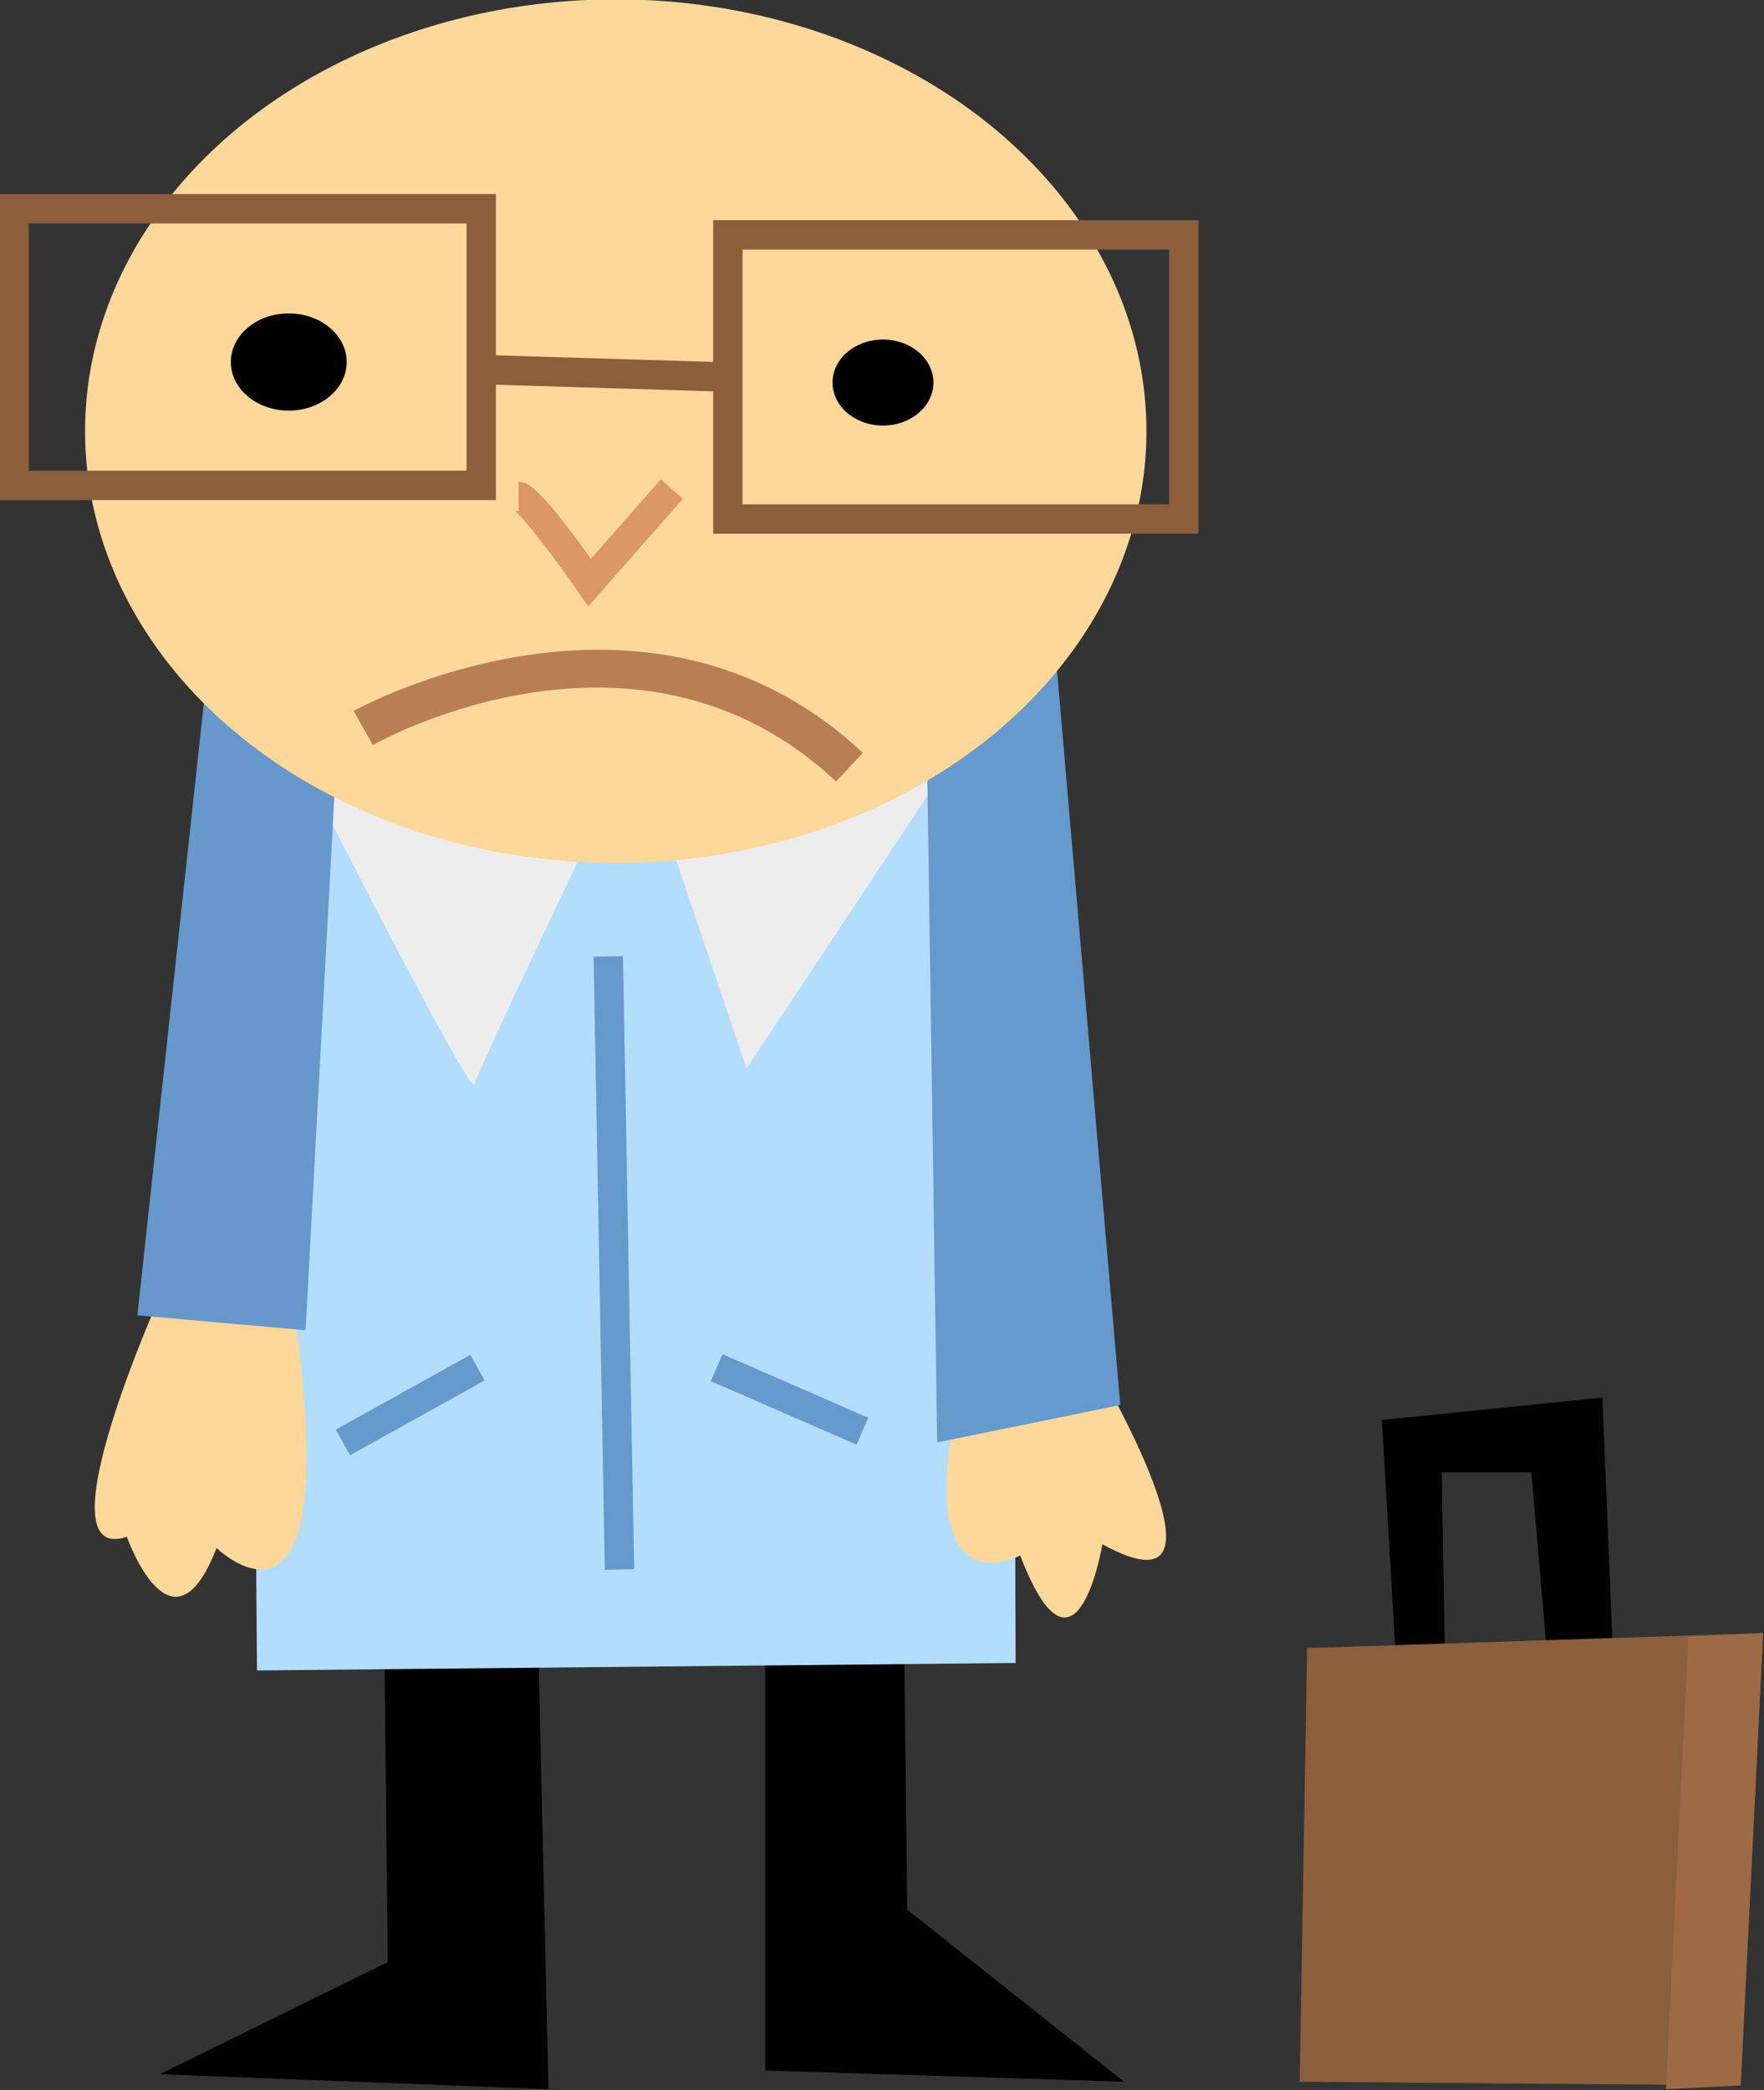 <?xml version="1.0" encoding="UTF-8" standalone="no"?>
<!-- Created with Inkscape (http://www.inkscape.org/) -->

<svg
   xmlns:dc="http://purl.org/dc/elements/1.1/"
   xmlns:cc="http://creativecommons.org/ns#"
   xmlns:rdf="http://www.w3.org/1999/02/22-rdf-syntax-ns#"
   xmlns:svg="http://www.w3.org/2000/svg"
   xmlns="http://www.w3.org/2000/svg"
   xmlns:sodipodi="http://sodipodi.sourceforge.net/DTD/sodipodi-0.dtd"
   xmlns:inkscape="http://www.inkscape.org/namespaces/inkscape"
   width="514.469"
   height="609.389"
   id="svg3289"
   version="1.1"
   inkscape:version="0.47 r22583"
   sodipodi:docname="sadman.svg">
  <rect width="100%" height="100%" fill="#333333" stroke="none"/>
  <defs
     id="defs3291">
    <inkscape:perspective
       sodipodi:type="inkscape:persp3d"
       inkscape:vp_x="0 : 526.18109 : 1"
       inkscape:vp_y="0 : 1000 : 0"
       inkscape:vp_z="744.09448 : 526.18109 : 1"
       inkscape:persp3d-origin="372.04724 : 350.78739 : 1"
       id="perspective3297" />
    <inkscape:perspective
       id="perspective3307"
       inkscape:persp3d-origin="0.5 : 0.33333333 : 1"
       inkscape:vp_z="1 : 0.5 : 1"
       inkscape:vp_y="0 : 1000 : 0"
       inkscape:vp_x="0 : 0.5 : 1"
       sodipodi:type="inkscape:persp3d" />
    <inkscape:perspective
       id="perspective3467"
       inkscape:persp3d-origin="0.5 : 0.33333333 : 1"
       inkscape:vp_z="1 : 0.5 : 1"
       inkscape:vp_y="0 : 1000 : 0"
       inkscape:vp_x="0 : 0.5 : 1"
       sodipodi:type="inkscape:persp3d" />
    <inkscape:perspective
       id="perspective3732"
       inkscape:persp3d-origin="0.5 : 0.33333333 : 1"
       inkscape:vp_z="1 : 0.5 : 1"
       inkscape:vp_y="0 : 1000 : 0"
       inkscape:vp_x="0 : 0.5 : 1"
       sodipodi:type="inkscape:persp3d" />
  </defs>
  <sodipodi:namedview
     id="base"
     pagecolor="#ffffff"
     bordercolor="#666666"
     borderopacity="1.0"
     inkscape:pageopacity="0.0"
     inkscape:pageshadow="2"
     inkscape:zoom="0.7"
     inkscape:cx="181.23113"
     inkscape:cy="304.14895"
     inkscape:document-units="px"
     inkscape:current-layer="layer1"
     showgrid="false"
     inkscape:window-width="1169"
     inkscape:window-height="929"
     inkscape:window-x="58"
     inkscape:window-y="164"
     inkscape:window-maximized="0" />
  <g
     inkscape:label="Layer 1"
     inkscape:groupmode="layer"
     id="layer1"
     transform="translate(-160.434,-238.551)">
    <g
       id="g4663">
      <polygon
         transform="matrix(2.855,0,0,2.855,-865.638,-828.017)"
         id="polygon4664"
         points="506.667,523.931 515.83,523.931 517.739,546.074 524.229,544.164 523.084,516.296 500.559,518.585 502.086,544.546 507.049,545.31 " />
      <polygon
         transform="matrix(2.855,0,0,2.855,-865.638,-828.017)"
         id="polygon4666"
         points="399.009,573.943 398.627,538.82 414.28,537.292 415.425,586.921 375.722,585.396 " />
      <polygon
         transform="matrix(2.855,0,0,2.855,-865.638,-828.017)"
         id="polygon4668"
         points="452.074,568.597 451.694,536.146 437.569,537.673 437.569,585.013 474.217,586.16 " />
      <polygon
         style="fill:#b3ddfd"
         transform="matrix(2.855,0,0,2.855,-865.638,-828.017)"
         id="polygon4670"
         points="384.884,444.523 385.647,544.164 463.147,543.4 462.764,439.177 " />
      <path
         style="fill:#ededed"
         id="path4672"
         d="m 243.212,451.126 c 0,0 54.506,107.929 55.597,103.569 1.091,-4.36 38.152,-81.761 38.152,-81.761 l -93.749,-21.807 z" />
      <polygon
         style="fill:#ededed"
         transform="matrix(2.855,0,0,2.855,-865.638,-828.017)"
         id="polygon4674"
         points="460.474,445.287 425.733,453.304 435.658,482.699 " />
      <g
         style="fill:#6699cc"
         transform="matrix(2.855,0,0,2.855,-865.638,-828.017)"
         id="g4676">
        <polygon
           style="fill:#6699cc"
           id="polygon4678"
           points="423.033,471.218 424.178,533.83 421.18,533.884 420.034,471.273 " />
      </g>
      <g
         style="fill:#6699cc"
         transform="matrix(2.855,0,0,2.855,-865.638,-828.017)"
         id="g4680">
        <polygon
           style="fill:#6699cc"
           id="polygon4682"
           points="433.204,511.867 448.094,518.357 446.895,521.107 432.005,514.617 " />
      </g>
      <g
         style="fill:#6699cc"
         transform="matrix(2.855,0,0,2.855,-865.638,-828.017)"
         id="g4684">
        <polygon
           style="fill:#6699cc"
           id="polygon4686"
           points="407.444,511.929 408.901,514.552 395.156,522.187 393.699,519.566 " />
      </g>
      <path
         style="fill:#fdd89a"
         id="path4688"
         d="m 208.326,613.56 c 0,0 -37.062,81.756 -10.899,73.038 0,0 13.084,37.062 26.162,3.27 0,0 39.246,38.152 21.805,-74.126 l -37.067,-2.182 z" />
      <polygon
         style="fill:#6698cc;stroke:none"
         transform="matrix(2.855,0,0,2.855,-865.638,-828.017)"
         id="polygon4690"
         points="390.611,509.423 394.047,445.667 380.684,441.087 373.431,507.896 " />
      <path
         style="fill:#fdd89a"
         id="path4692"
         d="m 440.524,642.992 38.152,-8.724 c 0,0 46.876,78.492 3.272,54.506 0,0 -7.633,45.788 -23.98,3.272 -0.003,0.003 -32.71,17.441 -17.444,-49.055 z" />
      <polygon
         style="fill:#6699cc;stroke:none"
         transform="matrix(2.855,0,0,2.855,-865.638,-828.017)"
         id="polygon4694"
         points="453.984,443.378 455.129,520.876 473.836,517.058 466.963,437.269 " />
      <polygon
         style="fill:#8b5e3c"
         transform="matrix(2.855,0,0,2.855,-865.638,-828.017)"
         id="polygon4696"
         points="537.209,586.541 539.5,540.347 492.924,541.875 492.16,586.16 " />
      <polygon
         style="fill:#9d6a45"
         transform="matrix(2.855,0,0,2.855,-865.638,-828.017)"
         id="polygon4698"
         points="539.5,540.347 537.209,586.541 529.573,586.923 531.864,540.728 " />
      <ellipse
         style="fill:#fdd89a"
         transform="matrix(2.855,0,0,2.855,-865.638,-828.017)"
         sodipodi:ry="44.094002"
         sodipodi:rx="54.210999"
         sodipodi:cy="417.608"
         sodipodi:cx="422.297"
         id="ellipse4700"
         ry="44.094"
         rx="54.211"
         cy="417.608"
         cx="422.297"
         d="m 476.508,417.608 c 0,24.352 -24.271,44.094 -54.211,44.094 -29.94,0 -54.211,-19.742 -54.211,-44.094 0,-24.352 24.271,-44.094 54.211,-44.094 29.94,0 54.211,19.742 54.211,44.094 z" />
      <g
         transform="matrix(2.855,0,0,2.855,-865.638,-828.017)"
         id="g4702">
        <path
           style="fill:#8b5e3c"
           id="path4704"
           d="m 410.053,424.644 h -50.721 v -31.25 h 50.721 v 31.25 l 0,0 z m -47.721,-3 h 44.721 v -25.25 h -44.721 v 25.25 l 0,0 z" />
      </g>
      <g
         transform="matrix(2.855,0,0,2.855,-865.638,-828.017)"
         id="g4706">
        <path
           style="fill:#8b5e3c"
           id="path4708"
           d="M 481.825,428.08 H 432.25 v -32.015 h 49.575 v 32.015 l 0,0 z m -46.575,-3 h 43.575 V 399.065 H 435.25 v 26.015 l 0,0 z" />
      </g>
      <g
         transform="matrix(2.855,0,0,2.855,-865.638,-828.017)"
         id="g4710">
        <path
           style="fill:#db9765"
           id="path4712"
           d="m 419.486,435.498 -1.094,-1.572 c -2.477,-3.559 -5.674,-7.727 -6.521,-8.25 0.002,0 0.188,0.113 0.5,0.113 v -3 c 0.723,0 1.795,0 7.385,7.861 l 7.143,-8.115 2.252,1.982 -9.665,10.981 0,0 z" />
      </g>
      <g
         transform="matrix(2.855,0,0,2.855,-865.638,-828.017)"
         id="g4714">
        <polygon
           style="fill:#8b5e3c"
           id="polygon4716"
           points="408.217,409.81 433.413,410.574 433.323,413.572 408.126,412.809 " />
      </g>
      <ellipse
         transform="matrix(2.855,0,0,2.855,-865.638,-828.017)"
         sodipodi:ry="4.9629998"
         sodipodi:rx="5.9169998"
         sodipodi:cy="410.547"
         sodipodi:cx="388.892"
         id="ellipse4718"
         ry="4.963"
         rx="5.917"
         cy="410.547"
         cx="388.892"
         d="m 394.809,410.547 c 0,2.741 -2.649,4.963 -5.917,4.963 -3.268,0 -5.917,-2.222 -5.917,-4.963 0,-2.741 2.649,-4.963 5.917,-4.963 3.268,0 5.917,2.222 5.917,4.963 z" />
      <ellipse
         transform="matrix(2.855,0,0,2.855,-865.638,-828.017)"
         sodipodi:ry="4.3909998"
         sodipodi:rx="5.1539998"
         sodipodi:cy="412.64499"
         sodipodi:cx="449.59299"
         id="ellipse4720"
         ry="4.391"
         rx="5.154"
         cy="412.645"
         cx="449.593"
         d="m 454.747,412.645 c 0,2.425 -2.308,4.391 -5.154,4.391 -2.846,0 -5.154,-1.966 -5.154,-4.391 0,-2.425 2.308,-4.391 5.154,-4.391 2.846,0 5.154,1.966 5.154,4.391 z" />
      <g
         transform="matrix(2.855,0,0,2.855,-865.638,-828.017)"
         id="g4722">
        <path
           style="fill:#b87f55"
           id="path4724"
           d="m 444.798,453.38 c -19.985,-18.736 -46.21,-4.34 -47.316,-3.717 l -1.966,-3.484 c 0.298,-0.168 29.871,-16.48 52.019,4.283 l -2.737,2.918 0,0 z" />
      </g>
    </g>
  </g>
</svg>
